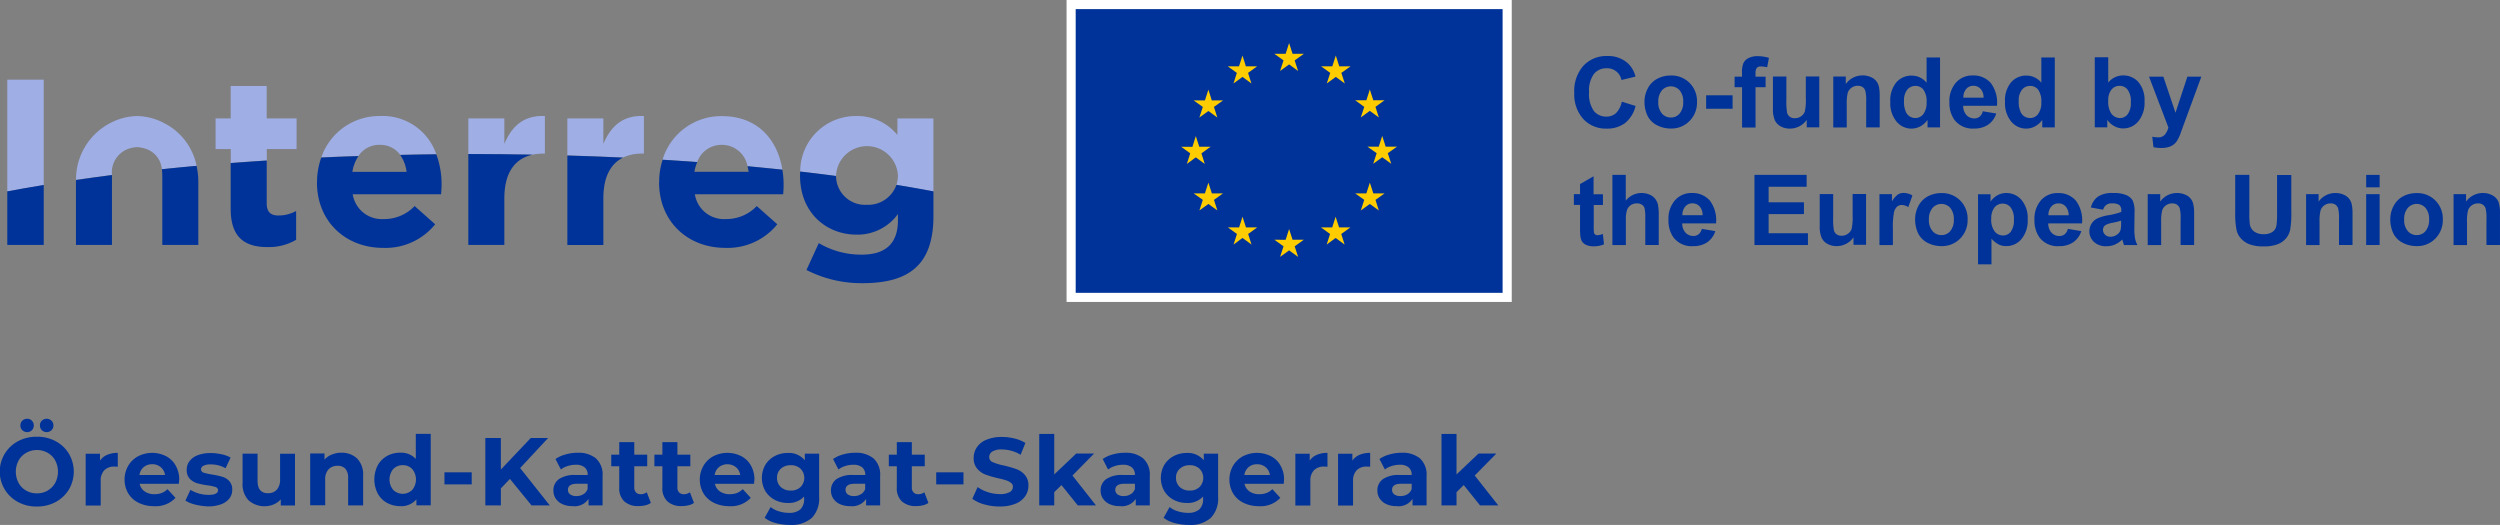 <svg xmlns="http://www.w3.org/2000/svg" width="392.035" height="82.313"><rect width="100%" height="100%" fill="#808080" stroke="none"/><defs><clipPath id="a"><path data-name="Rectangle 22" fill="none" d="M0 0h392.035v82.313H0z"/></clipPath></defs><g data-name="Group 44"><g data-name="Group 41" clip-path="url(#a)"><path data-name="Path 108" d="M113.194 22.715a4.073 4.073 0 0 1 4.029 3.348c1.851.163 3.675.354 5.471.544-.762-4.627-3.8-8.4-9.5-8.4a9.609 9.609 0 0 0-9.3 6.846q2.736.163 5.43.367a4.05 4.05 0 0 1 3.865-2.708" fill="#9faee5"/><path data-name="Path 109" d="M103.354 28.608c0 6.07 4.423 10.262 10.4 10.262a10.009 10.009 0 0 0 8.139-3.7l-3.226-2.858a6.563 6.563 0 0 1-4.832 2.041 4.618 4.618 0 0 1-4.872-3.892h13.851c.041-.517.068-1.034.068-1.483a15.162 15.162 0 0 0-.191-2.368c-1.8-.191-3.62-.367-5.471-.544.068.286.136.572.177.871h-8.504a6.428 6.428 0 0 1 .449-1.524c-1.8-.136-3.607-.245-5.43-.367a11.228 11.228 0 0 0-.544 3.471v.1Z" fill="#039"/><path data-name="Path 110" d="M6.859 12.494H1.143v17.53c1.865-.354 3.77-.694 5.716-1.007V12.494" fill="#9faee5"/><path data-name="Path 111" d="M41.823 23.377h4.682v-4.813h-4.682v-5.077h-5.648v5.077h-2.368v4.813h2.382v2.178a359.47 359.47 0 0 1 5.648-.395v-1.783Z" fill="#9faee5"/><path data-name="Path 112" d="M59.557 22.716a3.836 3.836 0 0 1 3.2 1.565c1.878-.041 3.77-.068 5.662-.1a8.9 8.9 0 0 0-8.86-5.988 9.6 9.6 0 0 0-9.173 6.492c1.933-.1 3.865-.163 5.825-.231a3.882 3.882 0 0 1 3.348-1.742" fill="#9faee5"/><path data-name="Path 113" d="M83.51 24.253a7.725 7.725 0 0 1 1.633-.163h.3v-5.894c-3.348-.15-5.2 1.633-6.356 4.369v-4h-5.648v5.594h.313c3.28 0 6.533.041 9.758.1" fill="#9faee5"/><path data-name="Path 114" d="M100.673 24.089h.3v-5.893c-3.348-.15-5.2 1.633-6.356 4.369v-4h-5.649v5.811c2.94.082 5.839.191 8.724.327a6.817 6.817 0 0 1 2.981-.612" fill="#9faee5"/><path data-name="Path 115" d="M131.105 27.533v-.068a4.86 4.86 0 0 1 9.7 0v.068a4.749 4.749 0 0 1-.231 1.47c1.973.327 3.92.667 5.8 1.021V18.578h-5.648v2.586a8.1 8.1 0 0 0-6.424-2.967 8.7 8.7 0 0 0-8.818 8.71c1.905.218 3.784.449 5.621.694Z" fill="#9faee5"/><path data-name="Path 116" d="M19.897 23.427a5 5 0 0 1 1.606-.354 5 5 0 0 1 1.606.354 3.7 3.7 0 0 1 2.273 3.117c1.8-.191 3.607-.367 5.444-.531a9.619 9.619 0 0 0-5.049-6.686 9.343 9.343 0 0 0-4.274-1.13 9.515 9.515 0 0 0-4.274 1.13 9.94 9.94 0 0 0-5.307 8.887q2.776-.408 5.635-.776a3.927 3.927 0 0 1 2.34-4.011" fill="#9faee5"/><path data-name="Path 117" d="M6.859 38.421v-9.418c-1.946.327-3.865.653-5.716 1.007v8.4h5.716Z" fill="#039"/><path data-name="Path 118" d="M41.973 38.747a8.485 8.485 0 0 0 4.464-1.143v-4.519a5.7 5.7 0 0 1-2.79.708c-1.266 0-1.824-.626-1.824-1.919v-6.696c-1.905.122-3.784.259-5.648.395V32.8c.014 4.573 2.355 5.948 5.8 5.948" fill="#039"/><path data-name="Path 119" d="M49.704 28.609c0 6.07 4.423 10.262 10.4 10.262a10.009 10.009 0 0 0 8.139-3.7l-3.226-2.858a6.563 6.563 0 0 1-4.833 2.039 4.618 4.618 0 0 1-4.872-3.892h13.854c.041-.517.082-1.034.082-1.483a13.508 13.508 0 0 0-.83-4.777 331.54 331.54 0 0 0-5.662.1 5.858 5.858 0 0 1 1.007 2.654h-8.506a6.126 6.126 0 0 1 .953-2.477c-1.96.068-3.892.136-5.825.231a11.15 11.15 0 0 0-.667 3.838v.068Z" fill="#039"/><path data-name="Path 120" d="M79.087 38.421v-7.336c0-4 1.647-6.233 4.423-6.832-3.226-.054-6.478-.1-9.758-.1h-.313v14.255h5.648Z" fill="#039"/><path data-name="Path 121" d="M94.616 38.421v-7.336c0-3.307 1.116-5.4 3.076-6.369q-4.308-.2-8.724-.327v14.032Z" fill="#039"/><path data-name="Path 122" d="M125.457 27.537c0 5.893 4.192 9.255 8.846 9.255a7.81 7.81 0 0 0 6.506-3.226v.966c0 3.552-1.824 5.4-5.689 5.4a13.054 13.054 0 0 1-6.723-1.81l-1.933 4.215a18.932 18.932 0 0 0 8.806 2.069c3.865 0 6.723-.817 8.574-2.668 1.674-1.674 2.531-4.26 2.531-7.812v-3.92a265.242 265.242 0 0 0-5.8-1.021 4.693 4.693 0 0 1-4.641 3.13 4.551 4.551 0 0 1-4.832-4.519 319.996 319.996 0 0 0-5.621-.694 6.761 6.761 0 0 0-.027.544Z" fill="#039"/><path data-name="Path 123" d="M25.451 27.492v10.916h5.648v-9.881a11.8 11.8 0 0 0-.272-2.518 314.1 314.1 0 0 0-5.444.531 6.971 6.971 0 0 1 .068.953" fill="#039"/><path data-name="Path 124" d="M11.909 28.594v9.813h5.65V27.451q-2.879.367-5.635.776c0 .1-.014.2-.014.3Z" fill="#039"/><path data-name="Rectangle 18" fill="#039" d="M167.974.721h68.376v45.92h-68.376z"/><path data-name="Path 125" d="M235.629 45.92h-66.947V1.429h66.947ZM237.072 0h-69.819v47.349h69.81V0Z" fill="#fff"/><path data-name="Path 126" d="m214.266 15.722.544-1.688.54 1.688h1.769l-1.429 1.034.531 1.66-1.415-1.034-1.415 1.034.544-1.66-1.429-1.034Z" fill="#fc0"/><path data-name="Path 127" d="m201.605 8.439.544-1.688.544 1.688h1.769l-1.443 1.034.544 1.66-1.415-1.034-1.415 1.034.544-1.66-1.442-1.034Z" fill="#fc0"/><path data-name="Path 128" d="m185.218 23.014 1.769.014.531-1.688.544 1.674h1.766l-1.429 1.034.531 1.66-1.415-1.034-1.4 1.034.531-1.66Z" fill="#fc0"/><path data-name="Path 129" d="m190.907 33.004-1.415-1.021-1.415 1.021.544-1.66-1.443-1.021h1.77l.544-1.688.544 1.688h1.756l-1.429 1.021Z" fill="#fc0"/><path data-name="Path 130" d="m190.363 16.767.531 1.66-1.4-1.021-1.418 1.023.544-1.66-1.443-1.021h1.771l.544-1.688.531 1.688h1.769Z" fill="#fc0"/><path data-name="Path 131" d="m194.295 10.398.544-1.688.531 1.688h1.769l-1.429 1.034.531 1.66-1.4-1.034-1.415 1.034.531-1.66-1.431-1.034Z" fill="#fc0"/><path data-name="Path 132" d="m196.256 38.353-1.416-1.039-1.4 1.034.531-1.66-1.429-1.034h1.769l.531-1.674.544 1.674h1.769l-1.429 1.034Z" fill="#fc0"/><path data-name="Path 133" d="m203.564 40.286-1.415-1.021-1.415 1.021.544-1.66-1.443-1.034 1.769.014.544-1.688.544 1.674h1.769l-1.441 1.035Z" fill="#fc0"/><path data-name="Path 134" d="m210.859 38.353-1.416-1.039-1.4 1.034.531-1.66-1.431-1.03h1.769l.531-1.674.544 1.674h1.769l-1.429 1.034Z" fill="#fc0"/><path data-name="Path 135" d="m210.342 11.432.544 1.66-1.415-1.034-1.415 1.034.544-1.66-1.443-1.034h1.769l.544-1.688.544 1.688h1.769Z" fill="#fc0"/><path data-name="Path 136" d="m216.222 33.004-1.415-1.021-1.415 1.021.544-1.66-1.429-1.021h1.759l.544-1.688.544 1.688h1.769l-1.429 1.021Z" fill="#fc0"/><path data-name="Path 137" d="m218.167 25.682-1.415-1.021-1.415 1.021.544-1.66-1.443-1.021h1.769l.544-1.688.544 1.688h1.769l-1.443 1.021Z" fill="#fc0"/><path data-name="Path 138" d="m254.316 15.937 2.164.68a4.879 4.879 0 0 1-1.647 2.681 4.7 4.7 0 0 1-2.926.871 4.793 4.793 0 0 1-3.62-1.5 5.741 5.741 0 0 1-1.415-4.1 5.949 5.949 0 0 1 1.429-4.26 4.911 4.911 0 0 1 3.743-1.524 4.584 4.584 0 0 1 3.294 1.2 4.287 4.287 0 0 1 1.13 2.028l-2.2.531a2.268 2.268 0 0 0-2.327-1.837 2.465 2.465 0 0 0-1.987.885 4.337 4.337 0 0 0-.762 2.844 4.576 4.576 0 0 0 .749 2.967 2.47 2.47 0 0 0 1.96.885 2.239 2.239 0 0 0 1.524-.558 3.6 3.6 0 0 0 .9-1.8" fill="#039"/><path data-name="Path 139" d="M257.881 15.883a4.359 4.359 0 0 1 .52-2.028 3.546 3.546 0 0 1 1.47-1.5 4.454 4.454 0 0 1 2.12-.514 3.988 3.988 0 0 1 2.967 1.17 4.042 4.042 0 0 1 1.157 2.967 4.094 4.094 0 0 1-1.17 2.994 3.958 3.958 0 0 1-2.953 1.184 4.692 4.692 0 0 1-2.1-.49 3.331 3.331 0 0 1-1.511-1.456 5.068 5.068 0 0 1-.5-2.327m2.164.109a2.579 2.579 0 0 0 .572 1.81 1.8 1.8 0 0 0 1.388.626 1.757 1.757 0 0 0 1.388-.626 2.72 2.72 0 0 0 .558-1.837 2.653 2.653 0 0 0-.558-1.8 1.852 1.852 0 0 0-2.776 0 2.663 2.663 0 0 0-.572 1.824" fill="#039"/><path data-name="Rectangle 19" fill="#039" d="M267.544 14.944h4.151v2.11h-4.151z"/><path data-name="Path 140" d="M271.995 12.018h1.17v-.6a3.814 3.814 0 0 1 .218-1.5 1.728 1.728 0 0 1 .789-.8 3.077 3.077 0 0 1 1.456-.313 6 6 0 0 1 1.769.272l-.286 1.47a4.176 4.176 0 0 0-.966-.121.823.823 0 0 0-.653.218 1.315 1.315 0 0 0-.2.817v.558h1.579v1.66h-1.579v6.315h-2.11v-6.316h-1.17v-1.66Z" fill="#039"/><path data-name="Path 141" d="M283.318 19.98v-1.185a3.145 3.145 0 0 1-1.143 1.007 3.245 3.245 0 0 1-1.5.367 2.98 2.98 0 0 1-1.443-.354 2.11 2.11 0 0 1-.925-.994 4.392 4.392 0 0 1-.286-1.769v-5.048h2.11v3.661a9.575 9.575 0 0 0 .122 2.055 1.183 1.183 0 0 0 .422.6 1.291 1.291 0 0 0 .789.218 1.656 1.656 0 0 0 1.552-1.034 8.2 8.2 0 0 0 .163-2.15V11.99h2.11v7.975h-1.973Z" fill="#039"/><path data-name="Path 142" d="M294.753 19.979h-2.11V15.91a6.131 6.131 0 0 0-.136-1.674 1.134 1.134 0 0 0-.436-.585 1.294 1.294 0 0 0-.735-.2 1.638 1.638 0 0 0-.98.3 1.563 1.563 0 0 0-.6.789 6.8 6.8 0 0 0-.163 1.837v3.607h-2.11v-7.98h1.96v1.17a3.209 3.209 0 0 1 2.64-1.347 3.028 3.028 0 0 1 1.279.259 2.08 2.08 0 0 1 .871.64 2.109 2.109 0 0 1 .408.885 6.232 6.232 0 0 1 .122 1.415v4.954Z" fill="#039"/><path data-name="Path 143" d="M304.225 19.98h-1.96v-1.17a3.291 3.291 0 0 1-1.157 1.021 3.086 3.086 0 0 1-1.347.34 3.05 3.05 0 0 1-2.355-1.1 4.5 4.5 0 0 1-.98-3.089 4.407 4.407 0 0 1 .953-3.076 3.107 3.107 0 0 1 2.423-1.048 2.962 2.962 0 0 1 2.314 1.116V9.01h2.11Zm-5.648-4.151a3.73 3.73 0 0 0 .354 1.851 1.612 1.612 0 0 0 1.429.83 1.552 1.552 0 0 0 1.239-.612 2.859 2.859 0 0 0 .517-1.851 3.131 3.131 0 0 0-.49-1.973 1.561 1.561 0 0 0-1.279-.6 1.612 1.612 0 0 0-1.266.6 2.624 2.624 0 0 0-.5 1.756" fill="#039"/><path data-name="Path 144" d="m310.933 17.448 2.109.354a3.379 3.379 0 0 1-1.279 1.756 3.845 3.845 0 0 1-2.191.6 3.574 3.574 0 0 1-3.089-1.361 4.533 4.533 0 0 1-.789-2.749 4.385 4.385 0 0 1 1.034-3.1 3.417 3.417 0 0 1 2.627-1.116 3.6 3.6 0 0 1 2.817 1.17 5.111 5.111 0 0 1 .98 3.593h-5.294a2.1 2.1 0 0 0 .517 1.456 1.634 1.634 0 0 0 1.225.517 1.3 1.3 0 0 0 .83-.272 1.593 1.593 0 0 0 .5-.844m.122-2.137a2.005 2.005 0 0 0-.476-1.388 1.472 1.472 0 0 0-1.1-.476 1.45 1.45 0 0 0-1.143.5 1.978 1.978 0 0 0-.449 1.361Z" fill="#039"/><path data-name="Path 145" d="M322.215 19.98h-1.96v-1.17a3.291 3.291 0 0 1-1.158 1.02 3.086 3.086 0 0 1-1.347.34 3.05 3.05 0 0 1-2.355-1.1 4.5 4.5 0 0 1-.98-3.089 4.407 4.407 0 0 1 .953-3.076 3.107 3.107 0 0 1 2.429-1.051 2.962 2.962 0 0 1 2.314 1.116V9.01h2.11Zm-5.648-4.151a3.73 3.73 0 0 0 .354 1.851 1.612 1.612 0 0 0 1.429.83 1.552 1.552 0 0 0 1.239-.612 2.859 2.859 0 0 0 .517-1.851 3.131 3.131 0 0 0-.49-1.973 1.561 1.561 0 0 0-1.279-.6 1.612 1.612 0 0 0-1.266.6 2.624 2.624 0 0 0-.5 1.756" fill="#039"/><path data-name="Path 146" d="M328.49 19.983v-11h2.11v3.96a3.025 3.025 0 0 1 2.314-1.116 3.152 3.152 0 0 1 2.423 1.048 4.35 4.35 0 0 1 .953 3.021 4.579 4.579 0 0 1-.98 3.144 3.057 3.057 0 0 1-2.368 1.1 2.83 2.83 0 0 1-1.347-.34 3.1 3.1 0 0 1-1.143-1.007v1.17h-1.96Zm2.11-4.151a3.411 3.411 0 0 0 .395 1.837 1.687 1.687 0 0 0 1.456.844 1.52 1.52 0 0 0 1.2-.6 2.928 2.928 0 0 0 .49-1.878 3.066 3.066 0 0 0-.5-1.973 1.571 1.571 0 0 0-1.266-.6 1.6 1.6 0 0 0-1.266.585 2.632 2.632 0 0 0-.5 1.783" fill="#039"/><path data-name="Path 147" d="M336.996 12.018h2.246l1.905 5.662 1.865-5.662h2.191l-2.817 7.662-.5 1.388a6.332 6.332 0 0 1-.531 1.062 2.233 2.233 0 0 1-.585.6 2.562 2.562 0 0 1-.8.354 4.325 4.325 0 0 1-1.075.122 5.863 5.863 0 0 1-1.2-.122l-.191-1.647a4.392 4.392 0 0 0 .9.1 1.328 1.328 0 0 0 1.089-.436 2.986 2.986 0 0 0 .544-1.1Z" fill="#039"/><path data-name="Path 148" d="M251.363 30.459v1.688h-1.443v3.212a8.175 8.175 0 0 0 .041 1.143.528.528 0 0 0 .191.272.607.607 0 0 0 .354.109 2.7 2.7 0 0 0 .844-.2l.177 1.633a4.319 4.319 0 0 1-1.674.313 2.8 2.8 0 0 1-1.034-.191 1.472 1.472 0 0 1-.68-.49 1.863 1.863 0 0 1-.3-.817 10.789 10.789 0 0 1-.068-1.483v-3.516h-.966v-1.686h.966v-1.579l2.123-1.225v2.817Z" fill="#039"/><path data-name="Path 149" d="M254.942 27.424v4.042a3.144 3.144 0 0 1 2.45-1.2 3.179 3.179 0 0 1 1.32.272 2.105 2.105 0 0 1 .885.694 2.356 2.356 0 0 1 .408.925 8.717 8.717 0 0 1 .109 1.579v4.682h-2.11v-4.203a6.19 6.19 0 0 0-.122-1.592.967.967 0 0 0-.422-.531 1.355 1.355 0 0 0-.762-.2 1.68 1.68 0 0 0-.939.259 1.507 1.507 0 0 0-.612.762 4.717 4.717 0 0 0-.191 1.524v3.988h-2.11v-11h2.1" fill="#039"/><path data-name="Path 150" d="m266.878 35.89 2.11.354A3.379 3.379 0 0 1 267.709 38a3.845 3.845 0 0 1-2.191.6 3.574 3.574 0 0 1-3.089-1.361 4.533 4.533 0 0 1-.789-2.749 4.385 4.385 0 0 1 1.034-3.1 3.416 3.416 0 0 1 2.624-1.121 3.6 3.6 0 0 1 2.817 1.17 5.11 5.11 0 0 1 .983 3.59h-5.3a2.1 2.1 0 0 0 .517 1.456 1.634 1.634 0 0 0 1.225.517 1.3 1.3 0 0 0 .83-.272 1.593 1.593 0 0 0 .5-.844m.122-2.137a2.005 2.005 0 0 0-.476-1.388 1.473 1.473 0 0 0-1.1-.476 1.45 1.45 0 0 0-1.143.5 1.978 1.978 0 0 0-.449 1.361Z" fill="#039"/><path data-name="Path 151" d="M275.125 38.421v-11h8.18v1.865h-5.961v2.436h5.539v1.852h-5.539v3h6.165v1.851h-8.384" fill="#039"/><path data-name="Path 152" d="M290.654 38.421v-1.2a3.145 3.145 0 0 1-1.143 1.007 3.245 3.245 0 0 1-1.5.367 2.98 2.98 0 0 1-1.443-.354 2.11 2.11 0 0 1-.925-.994 4.392 4.392 0 0 1-.286-1.769v-5.046h2.11v3.661a9.576 9.576 0 0 0 .122 2.055 1.183 1.183 0 0 0 .422.6 1.291 1.291 0 0 0 .789.218 1.656 1.656 0 0 0 1.552-1.034 8.2 8.2 0 0 0 .163-2.15v-3.364h2.11v7.975h-1.973Z" fill="#039"/><path data-name="Path 153" d="M296.834 38.425h-2.11v-7.979h1.96v1.13a3.581 3.581 0 0 1 .912-1.062 1.621 1.621 0 0 1 .912-.259 2.757 2.757 0 0 1 1.388.395l-.653 1.837a1.85 1.85 0 0 0-.994-.34 1.152 1.152 0 0 0-.749.245 1.738 1.738 0 0 0-.49.885 12.169 12.169 0 0 0-.177 2.668Z" fill="#039"/><path data-name="Path 154" d="M300.317 34.324a4.359 4.359 0 0 1 .517-2.028 3.546 3.546 0 0 1 1.47-1.5 4.454 4.454 0 0 1 2.123-.517 3.988 3.988 0 0 1 2.967 1.17 4.042 4.042 0 0 1 1.157 2.967 4.094 4.094 0 0 1-1.17 2.994 3.958 3.958 0 0 1-2.953 1.184 4.692 4.692 0 0 1-2.1-.49 3.331 3.331 0 0 1-1.511-1.456 5.068 5.068 0 0 1-.5-2.327m2.164.109a2.579 2.579 0 0 0 .572 1.81 1.8 1.8 0 0 0 1.388.626 1.757 1.757 0 0 0 1.388-.626 2.72 2.72 0 0 0 .558-1.837 2.653 2.653 0 0 0-.558-1.8 1.852 1.852 0 0 0-2.776 0 2.663 2.663 0 0 0-.572 1.824" fill="#039"/><path data-name="Path 155" d="M310.171 30.46h1.973v1.169a3.109 3.109 0 0 1 1.034-.98 2.8 2.8 0 0 1 1.456-.381 3.088 3.088 0 0 1 2.368 1.089 4.372 4.372 0 0 1 .966 3.035 4.514 4.514 0 0 1-.98 3.1 3.057 3.057 0 0 1-2.368 1.1 2.665 2.665 0 0 1-1.2-.259 4.167 4.167 0 0 1-1.13-.9v4.015h-2.11v-11Zm2.082 3.838a3.094 3.094 0 0 0 .531 1.987 1.649 1.649 0 0 0 1.307.64 1.52 1.52 0 0 0 1.225-.585 3.025 3.025 0 0 0 .49-1.933 2.877 2.877 0 0 0-.5-1.865 1.559 1.559 0 0 0-1.252-.612 1.646 1.646 0 0 0-1.293.6 2.768 2.768 0 0 0-.5 1.769" fill="#039"/><path data-name="Path 156" d="m324.271 35.89 2.11.354A3.379 3.379 0 0 1 325.102 38a3.845 3.845 0 0 1-2.191.6 3.574 3.574 0 0 1-3.089-1.361 4.533 4.533 0 0 1-.789-2.749 4.385 4.385 0 0 1 1.034-3.1 3.416 3.416 0 0 1 2.627-1.116 3.6 3.6 0 0 1 2.817 1.17 5.111 5.111 0 0 1 .98 3.593h-5.294a2.1 2.1 0 0 0 .517 1.456 1.634 1.634 0 0 0 1.225.517 1.3 1.3 0 0 0 .83-.272 1.593 1.593 0 0 0 .5-.844m.123-2.137a2.005 2.005 0 0 0-.476-1.388 1.472 1.472 0 0 0-1.1-.476 1.45 1.45 0 0 0-1.143.5 1.978 1.978 0 0 0-.449 1.361Z" fill="#039"/><path data-name="Path 157" d="m329.797 32.882-1.919-.34a3 3 0 0 1 1.116-1.715 4.011 4.011 0 0 1 2.355-.558 4.946 4.946 0 0 1 2.11.34 2.1 2.1 0 0 1 .98.844 4.275 4.275 0 0 1 .286 1.892l-.027 2.463a8.749 8.749 0 0 0 .1 1.552 4.267 4.267 0 0 0 .381 1.075h-2.1a7.584 7.584 0 0 1-.2-.626 1.631 1.631 0 0 0-.082-.245 3.892 3.892 0 0 1-1.157.789 3.265 3.265 0 0 1-1.32.259 2.727 2.727 0 0 1-1.946-.667 2.264 2.264 0 0 1 .531-3.7 6.9 6.9 0 0 1 1.688-.49 11.639 11.639 0 0 0 2.055-.517v-.209a1.09 1.09 0 0 0-.3-.871 1.788 1.788 0 0 0-1.13-.259 1.3 1.3 0 0 0-1.415.98m2.831 1.715a10.7 10.7 0 0 1-1.293.327 3.913 3.913 0 0 0-1.157.367.886.886 0 0 0-.408.749 1.03 1.03 0 0 0 .327.762 1.149 1.149 0 0 0 .844.327 1.769 1.769 0 0 0 1.089-.381 1.317 1.317 0 0 0 .5-.694 4.185 4.185 0 0 0 .082-1.034v-.422Z" fill="#039"/><path data-name="Path 158" d="M344.06 38.421h-2.11v-4.069a6.129 6.129 0 0 0-.136-1.674 1.134 1.134 0 0 0-.436-.585 1.294 1.294 0 0 0-.735-.2 1.638 1.638 0 0 0-.98.3 1.562 1.562 0 0 0-.6.789 6.794 6.794 0 0 0-.163 1.837v3.607h-2.11v-7.98h1.96v1.17a3.209 3.209 0 0 1 2.64-1.347 3.029 3.029 0 0 1 1.279.259 2.08 2.08 0 0 1 .871.64 2.109 2.109 0 0 1 .408.885 6.233 6.233 0 0 1 .122 1.415v4.954Z" fill="#039"/><path data-name="Path 159" d="M350.497 27.424h2.232v5.961a12.452 12.452 0 0 0 .082 1.837 1.813 1.813 0 0 0 .681 1.089 2.358 2.358 0 0 0 1.47.408 2.264 2.264 0 0 0 1.429-.381 1.518 1.518 0 0 0 .585-.953 12.046 12.046 0 0 0 .1-1.865v-6.082h2.232v5.784a14.767 14.767 0 0 1-.177 2.8 3.028 3.028 0 0 1-.667 1.375 3.34 3.34 0 0 1-1.293.9 5.771 5.771 0 0 1-2.123.34 6.084 6.084 0 0 1-2.4-.367 3.5 3.5 0 0 1-1.293-.939 2.923 2.923 0 0 1-.626-1.225 13.039 13.039 0 0 1-.218-2.79v-5.892Z" fill="#039"/><path data-name="Path 160" d="M368.898 38.421h-2.11v-4.069a6.128 6.128 0 0 0-.136-1.674 1.134 1.134 0 0 0-.436-.585 1.294 1.294 0 0 0-.735-.2 1.638 1.638 0 0 0-.98.3 1.562 1.562 0 0 0-.6.789 6.792 6.792 0 0 0-.163 1.837v3.607h-2.11v-7.98h1.96v1.17a3.209 3.209 0 0 1 2.64-1.347 3.029 3.029 0 0 1 1.279.259 2.08 2.08 0 0 1 .871.64 2.109 2.109 0 0 1 .408.885 6.233 6.233 0 0 1 .122 1.415v4.954Z" fill="#039"/><path data-name="Path 161" d="M371.048 27.424h2.11v1.95h-2.11Zm0 3.021h2.11v7.975h-2.11Z" fill="#039"/><path data-name="Path 162" d="M374.832 34.324a4.359 4.359 0 0 1 .517-2.028 3.546 3.546 0 0 1 1.47-1.5 4.454 4.454 0 0 1 2.123-.517 3.988 3.988 0 0 1 2.967 1.17 4.042 4.042 0 0 1 1.157 2.967 4.094 4.094 0 0 1-1.17 2.994 3.958 3.958 0 0 1-2.953 1.184 4.692 4.692 0 0 1-2.1-.49 3.331 3.331 0 0 1-1.511-1.456 5.068 5.068 0 0 1-.5-2.327m2.178.109a2.579 2.579 0 0 0 .572 1.81 1.8 1.8 0 0 0 1.388.626 1.757 1.757 0 0 0 1.388-.626 2.72 2.72 0 0 0 .558-1.837 2.653 2.653 0 0 0-.558-1.8 1.852 1.852 0 0 0-2.776 0 2.6 2.6 0 0 0-.572 1.824" fill="#039"/><path data-name="Path 163" d="M392.021 38.421h-2.11v-4.069a6.134 6.134 0 0 0-.136-1.674 1.135 1.135 0 0 0-.436-.585 1.294 1.294 0 0 0-.735-.2 1.638 1.638 0 0 0-.98.3 1.563 1.563 0 0 0-.6.789 6.8 6.8 0 0 0-.163 1.837v3.607h-2.108v-7.98h1.96v1.17a3.209 3.209 0 0 1 2.64-1.347 3.028 3.028 0 0 1 1.279.259 2.08 2.08 0 0 1 .871.64 2.11 2.11 0 0 1 .408.885 6.232 6.232 0 0 1 .122 1.415v4.954Z" fill="#039"/><path data-name="Path 164" d="M2.817 78.718a5.4 5.4 0 0 1 0-9.527 6.128 6.128 0 0 1 2.967-.708 6.037 6.037 0 0 1 2.953.708 5.407 5.407 0 0 1 2.069 1.96 5.538 5.538 0 0 1 0 5.607 5.407 5.407 0 0 1-2.068 1.96 6.074 6.074 0 0 1-2.953.708 5.944 5.944 0 0 1-2.968-.708m4.655-1.8a3.037 3.037 0 0 0 1.184-1.2 3.757 3.757 0 0 0 0-3.511 3.037 3.037 0 0 0-1.184-1.2 3.351 3.351 0 0 0-1.688-.436 3.351 3.351 0 0 0-1.684.447 3.037 3.037 0 0 0-1.184 1.2 3.757 3.757 0 0 0 0 3.511 3.037 3.037 0 0 0 1.184 1.2 3.351 3.351 0 0 0 1.688.436 3.351 3.351 0 0 0 1.688-.436M3.5 67.465a.985.985 0 0 1-.3-.749 1 1 0 0 1 .3-.749 1.06 1.06 0 0 1 .749-.3.985.985 0 0 1 .749.3 1.06 1.06 0 0 1 .3.749 1 1 0 0 1-.3.749 1.037 1.037 0 0 1-.749.3 1.122 1.122 0 0 1-.749-.3m3.062 0a1.037 1.037 0 0 1-.3-.749 1 1 0 0 1 .3-.749 1.1 1.1 0 0 1 1.511 0 .985.985 0 0 1 .3.749 1 1 0 0 1-.3.749 1.1 1.1 0 0 1-1.511 0" fill="#039"/><path data-name="Path 165" d="M16.822 71.316a4.181 4.181 0 0 1 1.647-.3v2.178a4.737 4.737 0 0 0-.531-.027 2.119 2.119 0 0 0-1.575.57 2.3 2.3 0 0 0-.572 1.7v3.838h-2.358v-8.122h2.246v1.075a2.612 2.612 0 0 1 1.143-.912" fill="#039"/><path data-name="Path 166" d="M28.05 75.862h-6.152a1.905 1.905 0 0 0 .789 1.2 2.63 2.63 0 0 0 1.538.436 3.22 3.22 0 0 0 1.13-.191 2.713 2.713 0 0 0 .912-.6l1.252 1.361a4.21 4.21 0 0 1-3.348 1.307 5.39 5.39 0 0 1-2.436-.531 3.931 3.931 0 0 1-1.633-1.483 4.356 4.356 0 0 1 0-4.314 4 4 0 0 1 1.552-1.5 4.844 4.844 0 0 1 4.382-.014 3.655 3.655 0 0 1 1.511 1.47 4.381 4.381 0 0 1 .558 2.232 5.374 5.374 0 0 0-.054.626m-5.512-2.613a1.923 1.923 0 0 0-.667 1.238h4a1.891 1.891 0 0 0-.667-1.225 1.966 1.966 0 0 0-1.334-.463 2.027 2.027 0 0 0-1.334.449" fill="#039"/><path data-name="Path 167" d="M30.611 79.128a5.294 5.294 0 0 1-1.538-.626l.789-1.688a5.142 5.142 0 0 0 1.32.572 5.405 5.405 0 0 0 1.511.218c.994 0 1.5-.245 1.5-.735a.537.537 0 0 0-.408-.5 6.3 6.3 0 0 0-1.252-.259 12.718 12.718 0 0 1-1.647-.34 2.712 2.712 0 0 1-1.13-.694 1.977 1.977 0 0 1-.476-1.415 2.182 2.182 0 0 1 .449-1.361 2.911 2.911 0 0 1 1.293-.925 5.631 5.631 0 0 1 2.009-.331 8.174 8.174 0 0 1 1.715.191 4.891 4.891 0 0 1 1.415.517l-.789 1.674a4.649 4.649 0 0 0-2.341-.6 2.241 2.241 0 0 0-1.13.218.638.638 0 0 0-.381.544.555.555 0 0 0 .408.531 8.4 8.4 0 0 0 1.293.286 14.133 14.133 0 0 1 1.633.354 2.466 2.466 0 0 1 1.1.68 1.924 1.924 0 0 1 .463 1.388 2.171 2.171 0 0 1-.449 1.347 2.9 2.9 0 0 1-1.32.912 5.867 5.867 0 0 1-2.055.327 10.759 10.759 0 0 1-1.987-.286" fill="#039"/><path data-name="Path 168" d="M46.26 71.139v8.13h-2.232v-.966a2.969 2.969 0 0 1-1.116.8 3.8 3.8 0 0 1-3.933-.64 3.664 3.664 0 0 1-.939-2.736v-4.588h2.35v4.246c0 1.307.544 1.96 1.647 1.96a1.824 1.824 0 0 0 1.361-.544 2.327 2.327 0 0 0 .522-1.632v-4.016h2.34Z" fill="#039"/><path data-name="Path 169" d="M56.019 71.915a3.6 3.6 0 0 1 .925 2.681v4.655H54.59v-4.287a2.1 2.1 0 0 0-.422-1.443 1.578 1.578 0 0 0-1.225-.476 1.907 1.907 0 0 0-1.415.544 2.268 2.268 0 0 0-.531 1.633v4.015h-2.355v-8.125h2.246v.953a3.022 3.022 0 0 1 1.157-.789 3.949 3.949 0 0 1 1.524-.286 3.51 3.51 0 0 1 2.45.925" fill="#039"/><path data-name="Path 170" d="M67.546 68.046v11.2h-2.245v-.939a3.1 3.1 0 0 1-2.531 1.066 4.294 4.294 0 0 1-2.082-.517 3.692 3.692 0 0 1-1.456-1.47 4.845 4.845 0 0 1 0-4.41 3.78 3.78 0 0 1 1.456-1.47 4.218 4.218 0 0 1 2.082-.517 3.109 3.109 0 0 1 2.436.98v-3.933h2.341Zm-2.9 8.778a2.571 2.571 0 0 0 0-3.266 1.971 1.971 0 0 0-1.483-.612 2 2 0 0 0-1.5.612 2.571 2.571 0 0 0 0 3.266 2.119 2.119 0 0 0 2.981 0" fill="#039"/><path data-name="Rectangle 20" fill="#039" d="M69.697 74.065h4.274v1.892h-4.274z"/><path data-name="Path 171" d="m79.959 75.099-1.415 1.483v2.668h-2.437V68.689h2.436v4.94l4.682-4.94h2.722l-4.382 4.709 4.641 5.852h-2.859Z" fill="#039"/><path data-name="Path 172" d="M93.487 71.915a3.406 3.406 0 0 1 1.007 2.708v4.627h-2.2v-1.007a2.641 2.641 0 0 1-2.477 1.13 3.905 3.905 0 0 1-1.62-.313 2.478 2.478 0 0 1-1.048-.871 2.229 2.229 0 0 1-.367-1.266 2.126 2.126 0 0 1 .857-1.783 4.331 4.331 0 0 1 2.64-.653h1.878a1.481 1.481 0 0 0-.463-1.184 2.077 2.077 0 0 0-1.4-.422 4.122 4.122 0 0 0-1.279.2 3.25 3.25 0 0 0-1.062.544l-.844-1.647a5.03 5.03 0 0 1 1.592-.721 6.85 6.85 0 0 1 1.905-.259 4.309 4.309 0 0 1 2.885.912m-2.014 5.594a1.587 1.587 0 0 0 .667-.817v-.83h-1.627c-.966 0-1.456.313-1.456.953a.871.871 0 0 0 .354.721 1.584 1.584 0 0 0 .98.259 2.015 2.015 0 0 0 1.075-.286" fill="#039"/><path data-name="Path 173" d="M102.061 78.856a2.255 2.255 0 0 1-.857.381 4.534 4.534 0 0 1-1.062.122 3.189 3.189 0 0 1-2.246-.735 2.81 2.81 0 0 1-.789-2.178v-3.333h-1.252v-1.81h1.252v-1.974h2.355v1.973h2.028v1.81h-2.028v3.307a1.083 1.083 0 0 0 .259.789.964.964 0 0 0 .749.286 1.5 1.5 0 0 0 .953-.3Z" fill="#039"/><path data-name="Path 174" d="M108.825 78.856a2.255 2.255 0 0 1-.857.381 4.534 4.534 0 0 1-1.062.122 3.189 3.189 0 0 1-2.246-.735 2.81 2.81 0 0 1-.789-2.178v-3.333h-1.252v-1.81h1.252v-1.974h2.355v1.973h2.028v1.81h-2.028v3.307a1.083 1.083 0 0 0 .259.789.964.964 0 0 0 .749.286 1.5 1.5 0 0 0 .953-.3Z" fill="#039"/><path data-name="Path 175" d="M118.257 75.862h-6.15a1.905 1.905 0 0 0 .789 1.2 2.63 2.63 0 0 0 1.538.436 3.22 3.22 0 0 0 1.13-.191 2.713 2.713 0 0 0 .912-.6l1.252 1.361a4.21 4.21 0 0 1-3.348 1.307 5.39 5.39 0 0 1-2.436-.531 3.931 3.931 0 0 1-1.637-1.485 4.356 4.356 0 0 1 0-4.314 4 4 0 0 1 1.552-1.5 4.844 4.844 0 0 1 4.382-.014 3.655 3.655 0 0 1 1.511 1.47 4.381 4.381 0 0 1 .555 2.236 5.379 5.379 0 0 0-.054.626m-5.512-2.613a1.924 1.924 0 0 0-.667 1.238h4a1.891 1.891 0 0 0-.667-1.225 2.179 2.179 0 0 0-2.668-.014" fill="#039"/><path data-name="Path 176" d="M128.451 71.14v6.764a4.339 4.339 0 0 1-1.157 3.321 4.819 4.819 0 0 1-3.4 1.089 8.5 8.5 0 0 1-2.232-.286 4.785 4.785 0 0 1-1.756-.83l.939-1.688a3.739 3.739 0 0 0 1.293.667 5.214 5.214 0 0 0 1.565.245 2.639 2.639 0 0 0 1.81-.544 2.231 2.231 0 0 0 .585-1.674v-.34a3.275 3.275 0 0 1-2.572 1.007 4.269 4.269 0 0 1-2.041-.49 3.762 3.762 0 0 1-1.47-1.375 4.151 4.151 0 0 1 0-4.11 3.756 3.756 0 0 1 1.47-1.375 4.308 4.308 0 0 1 2.041-.49 3.2 3.2 0 0 1 2.681 1.157V71.14h2.246m-2.926 5.24a2.037 2.037 0 0 0 0-2.885 2.17 2.17 0 0 0-1.538-.544 2.233 2.233 0 0 0-1.538.544 1.832 1.832 0 0 0-.6 1.443 1.878 1.878 0 0 0 .6 1.443 2.193 2.193 0 0 0 1.538.544 2.111 2.111 0 0 0 1.538-.544" fill="#039"/><path data-name="Path 177" d="M137.012 71.915a3.406 3.406 0 0 1 1.007 2.708v4.627h-2.2v-1.007a2.641 2.641 0 0 1-2.477 1.13 3.905 3.905 0 0 1-1.62-.313 2.478 2.478 0 0 1-1.048-.871 2.229 2.229 0 0 1-.367-1.266 2.126 2.126 0 0 1 .857-1.783 4.331 4.331 0 0 1 2.64-.653h1.878a1.481 1.481 0 0 0-.463-1.184 2.077 2.077 0 0 0-1.4-.422 4.123 4.123 0 0 0-1.279.2 3.25 3.25 0 0 0-1.062.544l-.844-1.647a5.03 5.03 0 0 1 1.592-.721 6.85 6.85 0 0 1 1.905-.259 4.309 4.309 0 0 1 2.885.912m-2.014 5.594a1.587 1.587 0 0 0 .667-.817v-.83h-1.62c-.966 0-1.456.313-1.456.953a.871.871 0 0 0 .354.721 1.584 1.584 0 0 0 .98.259 2.015 2.015 0 0 0 1.075-.286" fill="#039"/><path data-name="Path 178" d="M145.586 78.856a2.255 2.255 0 0 1-.857.381 4.534 4.534 0 0 1-1.062.122 3.189 3.189 0 0 1-2.246-.735 2.81 2.81 0 0 1-.789-2.178v-3.333h-1.252v-1.81h1.252v-1.974h2.355v1.973h2.028v1.81h-2.028v3.307a1.083 1.083 0 0 0 .259.789.964.964 0 0 0 .749.286 1.5 1.5 0 0 0 .953-.3Z" fill="#039"/><path data-name="Rectangle 21" fill="#039" d="M146.811 74.065h4.274v1.892h-4.274z"/><path data-name="Path 179" d="M154.35 79.101a5.744 5.744 0 0 1-1.878-.885l.83-1.837a5.808 5.808 0 0 0 1.62.8 6.018 6.018 0 0 0 1.878.3 2.988 2.988 0 0 0 1.538-.313.942.942 0 0 0 .5-.817.755.755 0 0 0-.3-.626 2.3 2.3 0 0 0-.749-.395c-.313-.1-.721-.218-1.252-.327a16.72 16.72 0 0 1-1.973-.572 3.2 3.2 0 0 1-1.32-.925 2.474 2.474 0 0 1-.558-1.688 2.919 2.919 0 0 1 .5-1.674 3.244 3.244 0 0 1 1.5-1.184 6.212 6.212 0 0 1 2.45-.436 7.919 7.919 0 0 1 1.973.245 5.93 5.93 0 0 1 1.688.694l-.749 1.851a5.837 5.837 0 0 0-2.926-.83 2.766 2.766 0 0 0-1.511.327 1.012 1.012 0 0 0-.49.871.847.847 0 0 0 .572.8 8.415 8.415 0 0 0 1.728.517 16.721 16.721 0 0 1 1.973.572 3.167 3.167 0 0 1 1.32.912 2.413 2.413 0 0 1 .558 1.674 2.834 2.834 0 0 1-.5 1.647 3.356 3.356 0 0 1-1.511 1.184 6.331 6.331 0 0 1-2.463.436 8.522 8.522 0 0 1-2.45-.327" fill="#039"/><path data-name="Path 180" d="m166.45 76.066-1.13 1.116v2.068h-2.354v-11.2h2.355v6.342l3.443-3.266h2.8l-3.389 3.443 3.688 4.682h-2.858Z" fill="#039"/><path data-name="Path 181" d="M179.298 71.915a3.406 3.406 0 0 1 1.007 2.708v4.627h-2.2v-1.007a2.641 2.641 0 0 1-2.477 1.13 3.905 3.905 0 0 1-1.62-.313 2.478 2.478 0 0 1-1.048-.871 2.229 2.229 0 0 1-.367-1.266 2.126 2.126 0 0 1 .857-1.783 4.331 4.331 0 0 1 2.64-.653h1.878a1.48 1.48 0 0 0-.463-1.184 2.077 2.077 0 0 0-1.4-.422 4.123 4.123 0 0 0-1.279.2 3.25 3.25 0 0 0-1.062.544l-.844-1.647a5.03 5.03 0 0 1 1.592-.721 6.85 6.85 0 0 1 1.905-.259 4.259 4.259 0 0 1 2.885.912m-2 5.594a1.586 1.586 0 0 0 .667-.817v-.83h-1.62c-.966 0-1.456.313-1.456.953a.871.871 0 0 0 .354.721 1.584 1.584 0 0 0 .98.259 2.049 2.049 0 0 0 1.075-.286" fill="#039"/><path data-name="Path 182" d="M191.016 71.14v6.764a4.339 4.339 0 0 1-1.157 3.321 4.819 4.819 0 0 1-3.4 1.089 8.5 8.5 0 0 1-2.232-.286 4.785 4.785 0 0 1-1.756-.83l.939-1.688a3.739 3.739 0 0 0 1.293.667 5.214 5.214 0 0 0 1.565.245 2.639 2.639 0 0 0 1.81-.544 2.231 2.231 0 0 0 .585-1.674v-.34a3.275 3.275 0 0 1-2.572 1.007 4.269 4.269 0 0 1-2.041-.49 3.762 3.762 0 0 1-1.47-1.375 4.151 4.151 0 0 1 0-4.11 3.756 3.756 0 0 1 1.47-1.375 4.308 4.308 0 0 1 2.041-.49 3.2 3.2 0 0 1 2.681 1.157V71.14h2.246m-2.926 5.24a2.037 2.037 0 0 0 0-2.885 2.17 2.17 0 0 0-1.538-.544 2.233 2.233 0 0 0-1.538.544 1.832 1.832 0 0 0-.6 1.443 1.878 1.878 0 0 0 .6 1.443 2.193 2.193 0 0 0 1.538.544 2.111 2.111 0 0 0 1.538-.544" fill="#039"/><path data-name="Path 183" d="M201.305 75.862h-6.152a1.905 1.905 0 0 0 .789 1.2 2.563 2.563 0 0 0 1.538.436 3.22 3.22 0 0 0 1.13-.191 2.713 2.713 0 0 0 .912-.6l1.252 1.361a4.21 4.21 0 0 1-3.348 1.307 5.39 5.39 0 0 1-2.436-.531 3.931 3.931 0 0 1-1.633-1.483 4.356 4.356 0 0 1 0-4.314 4 4 0 0 1 1.552-1.5 4.844 4.844 0 0 1 4.382-.014 3.655 3.655 0 0 1 1.511 1.47 4.381 4.381 0 0 1 .558 2.232c0 .014-.014.231-.054.626m-5.5-2.613a1.923 1.923 0 0 0-.671 1.24h4a1.891 1.891 0 0 0-.667-1.225 2.036 2.036 0 0 0-1.334-.463 2 2 0 0 0-1.334.449" fill="#039"/><path data-name="Path 184" d="M206.518 71.316a4.181 4.181 0 0 1 1.647-.3v2.178a4.737 4.737 0 0 0-.531-.027 2.12 2.12 0 0 0-1.579.572 2.3 2.3 0 0 0-.572 1.7v3.838h-2.354v-8.124h2.25v1.075a2.538 2.538 0 0 1 1.143-.912" fill="#039"/><path data-name="Path 185" d="M213.214 71.316a4.181 4.181 0 0 1 1.647-.3v2.178a4.737 4.737 0 0 0-.531-.027 2.119 2.119 0 0 0-1.579.572 2.294 2.294 0 0 0-.572 1.7v3.838h-2.354v-8.124h2.246v1.075a2.612 2.612 0 0 1 1.143-.912" fill="#039"/><path data-name="Path 186" d="M222.7 71.915a3.406 3.406 0 0 1 1.007 2.708v4.627h-2.2v-1.007a2.641 2.641 0 0 1-2.477 1.13 3.905 3.905 0 0 1-1.62-.313 2.478 2.478 0 0 1-1.048-.871 2.229 2.229 0 0 1-.367-1.266 2.126 2.126 0 0 1 .857-1.783 4.331 4.331 0 0 1 2.64-.653h1.878a1.481 1.481 0 0 0-.463-1.184 2.077 2.077 0 0 0-1.4-.422 4.123 4.123 0 0 0-1.279.2 3.25 3.25 0 0 0-1.062.544l-.844-1.647a5.03 5.03 0 0 1 1.592-.721 6.849 6.849 0 0 1 1.905-.259 4.259 4.259 0 0 1 2.885.912m-2 5.594a1.587 1.587 0 0 0 .667-.817v-.83h-1.62c-.966 0-1.456.313-1.456.953a.871.871 0 0 0 .354.721 1.584 1.584 0 0 0 .98.259 2.015 2.015 0 0 0 1.075-.286" fill="#039"/><path data-name="Path 187" d="m229.532 76.066-1.13 1.116v2.068h-2.354v-11.2h2.355v6.342l3.443-3.266h2.8l-3.388 3.443 3.688 4.682h-2.858Z" fill="#039"/></g></g></svg>